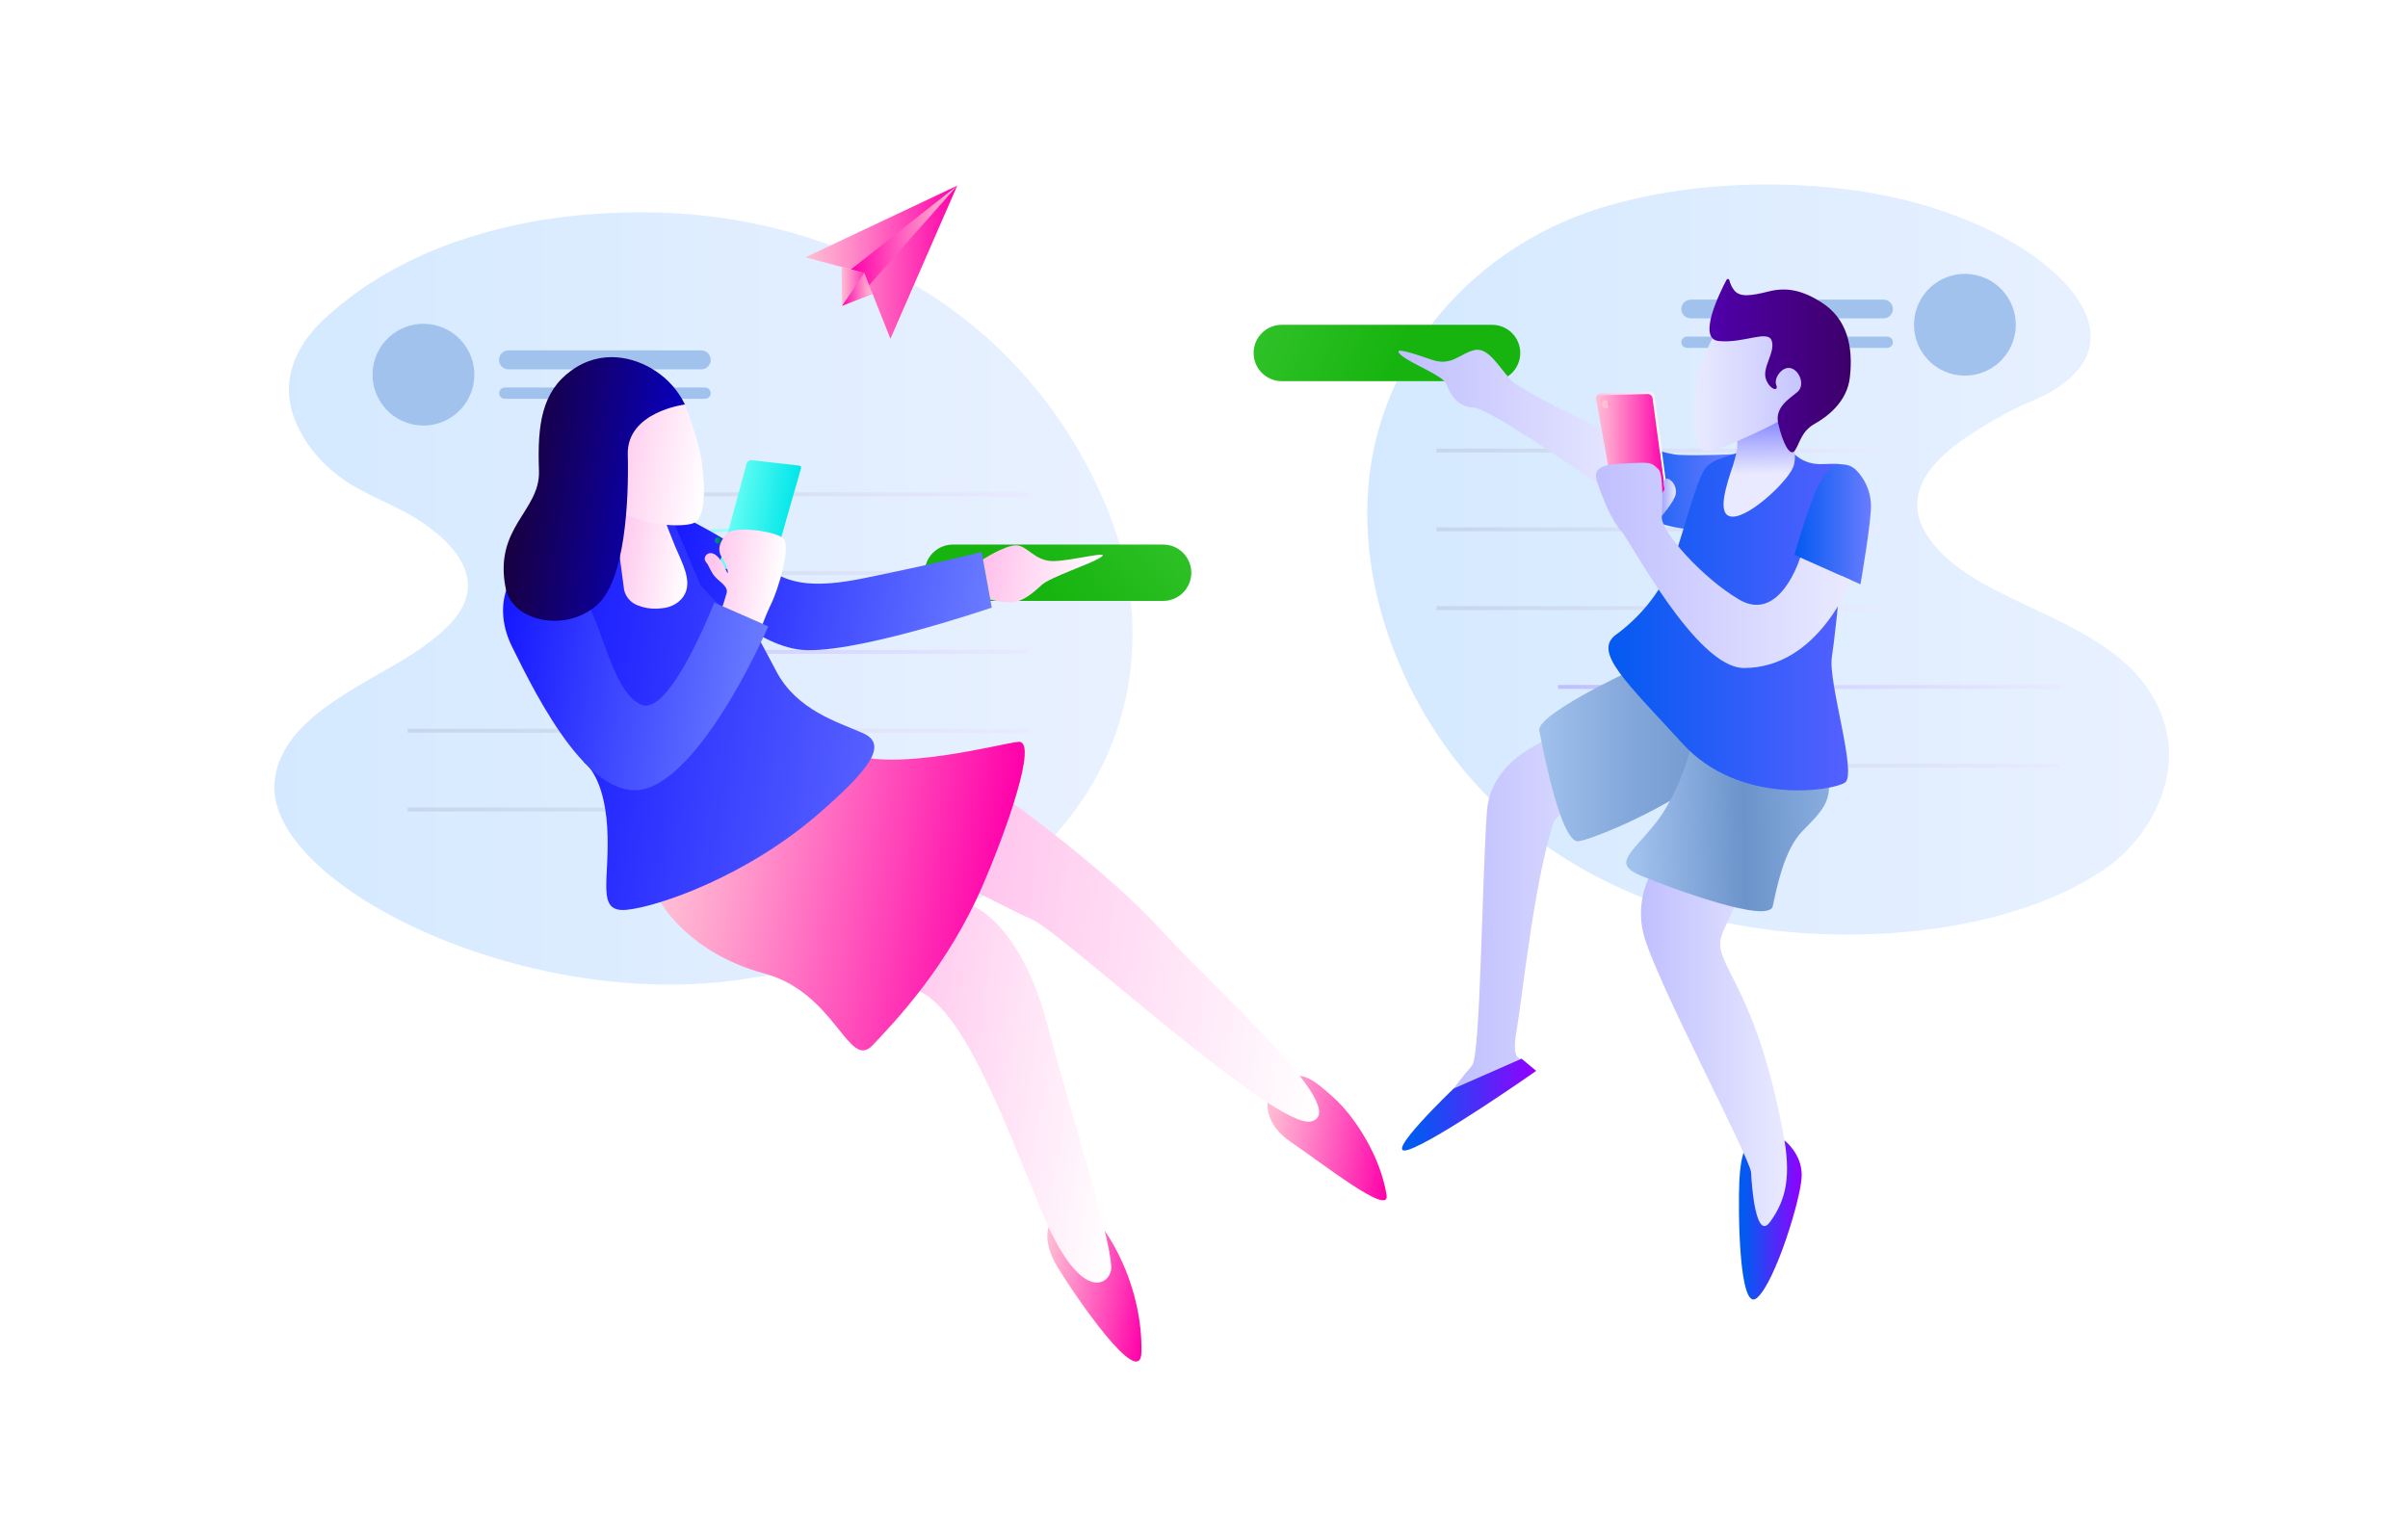 <svg width="992" height="633" viewBox="0 0 992 633" fill="none" xmlns="http://www.w3.org/2000/svg">
<rect width="992" height="633" fill="white"/>
<path d="M186.853 99.928C203.064 94.256 219.892 90.533 236.983 88.837C247.688 87.737 258.452 87.302 269.211 87.533C320.084 88.472 371.088 106.53 408.809 141.133C429.321 160.164 445.431 183.444 456.015 209.346C487.095 284.188 453.314 383.612 303.122 403.901C213.014 416.075 109.428 363.571 113.095 322.235C115.6 294.052 154.599 280.77 174.132 266.613C182.443 260.598 193.299 251.882 192.777 240.517C192.229 228.774 180.134 218.989 171 213.378C161.306 207.428 150.124 203.814 140.847 197.147C132.275 190.923 125.033 182.468 121.276 172.46C115.247 156.203 122.058 141.916 134.206 130.838C149.511 116.851 167.569 106.817 186.853 99.928Z" fill="url(#paint0_linear_813_158)"/>
<path d="M394.325 76.519L331.827 106.007L356.03 112.505L366.821 139.566L394.325 76.519Z" fill="url(#paint1_linear_813_158)"/>
<path d="M394.326 76.519L350.524 111.031L356.031 112.505L358.04 117.529L394.326 76.519Z" fill="url(#paint2_linear_813_158)"/>
<path d="M346.649 109.988L346.91 126.037L359.41 120.974L356.03 112.506L346.649 109.988Z" fill="url(#paint3_linear_813_158)"/>
<path d="M356.031 112.506L346.91 126.036L359.41 120.974L356.031 112.506Z" fill="url(#paint4_linear_813_158)"/>
<path d="M194.844 159.215C197.513 147.947 190.543 136.648 179.275 133.978C168.007 131.308 156.708 138.278 154.038 149.546C151.368 160.815 158.338 172.114 169.606 174.784C180.875 177.453 192.174 170.483 194.844 159.215Z" fill="#A2C2EE"/>
<path d="M288.926 152.197H209.491C208.453 152.197 207.457 151.784 206.723 151.05C205.989 150.316 205.577 149.321 205.577 148.282C205.577 147.244 205.989 146.249 206.723 145.515C207.457 144.781 208.453 144.368 209.491 144.368H288.926C289.952 144.385 290.931 144.805 291.651 145.537C292.371 146.27 292.775 147.256 292.775 148.282V148.282C292.775 149.309 292.371 150.295 291.651 151.028C290.931 151.76 289.952 152.18 288.926 152.197V152.197Z" fill="#A2C2EE"/>
<path d="M290.465 164.319H207.965C207.349 164.319 206.758 164.074 206.322 163.639C205.887 163.203 205.642 162.612 205.642 161.996C205.642 161.38 205.887 160.79 206.322 160.354C206.758 159.919 207.349 159.674 207.965 159.674H290.465C291.079 159.677 291.667 159.923 292.099 160.359C292.532 160.794 292.775 161.383 292.775 161.996C292.775 162.61 292.532 163.199 292.099 163.634C291.667 164.069 291.079 164.315 290.465 164.319V164.319Z" fill="#A2C2EE"/>
<path d="M423.252 202.874H222.76V204.492H423.252V202.874Z" fill="url(#paint5_linear_813_158)"/>
<path d="M423.252 235.337H222.76V236.955H423.252V235.337Z" fill="url(#paint6_linear_813_158)"/>
<path d="M423.252 267.813H222.76V269.431H423.252V267.813Z" fill="url(#paint7_linear_813_158)"/>
<path d="M423.239 300.275H167.96V301.893H423.239V300.275Z" fill="url(#paint8_linear_813_158)"/>
<path d="M423.239 332.738H167.96V334.356H423.239V332.738Z" fill="url(#paint9_linear_813_158)"/>
<path d="M479.162 247.602H392.538C391.013 247.602 389.503 247.302 388.094 246.718C386.685 246.134 385.405 245.279 384.327 244.201C383.248 243.122 382.393 241.842 381.809 240.433C381.226 239.024 380.925 237.514 380.925 235.989V235.989C380.925 232.91 382.149 229.956 384.327 227.778C386.504 225.6 389.458 224.377 392.538 224.377H479.162C482.24 224.38 485.192 225.605 487.369 227.782C489.546 229.959 490.771 232.911 490.774 235.989V235.989C490.771 239.068 489.546 242.02 487.369 244.197C485.192 246.374 482.24 247.598 479.162 247.602V247.602Z" fill="url(#paint10_linear_813_158)"/>
<path d="M742.413 76.39C715.574 74.942 687.808 77.486 662.47 84.753C617.011 97.801 579.969 132.378 567.521 178.475C554.082 228.239 573.693 284.984 607.539 322.601C639.232 357.829 684.403 377.988 731.036 383.39C774.028 388.361 830.603 383.09 867.41 357.816C884.686 345.956 897.198 322.953 892.632 301.907C884.725 265.543 843.99 255.914 816.172 240.021C805.016 233.641 789.711 221.924 789.842 207.767C789.972 193.611 805.199 182.977 815.937 176.362C835.47 164.397 838.784 165.545 847.213 160.026C877.796 139.802 852.536 113.158 828.15 99.38C808.578 88.302 786.645 81.622 764.399 78.504C757.183 77.499 749.837 76.794 742.413 76.39Z" fill="url(#paint11_linear_813_158)"/>
<path d="M614.675 157.05H528.051C526.526 157.052 525.015 156.752 523.606 156.169C522.196 155.586 520.915 154.731 519.836 153.652C518.758 152.574 517.902 151.293 517.319 149.883C516.736 148.474 516.437 146.963 516.439 145.437V145.437C516.439 143.913 516.739 142.404 517.323 140.995C517.907 139.587 518.762 138.308 519.841 137.231C520.919 136.153 522.2 135.299 523.609 134.717C525.017 134.135 526.527 133.836 528.051 133.838H614.675C616.2 133.836 617.71 134.135 619.118 134.717C620.527 135.299 621.807 136.153 622.886 137.231C623.964 138.308 624.82 139.587 625.404 140.995C625.987 142.404 626.288 143.913 626.288 145.437V145.437C626.29 146.963 625.99 148.474 625.407 149.883C624.824 151.293 623.969 152.574 622.89 153.652C621.812 154.731 620.531 155.586 619.121 156.169C617.712 156.752 616.201 157.052 614.675 157.05V157.05Z" fill="url(#paint12_linear_813_158)"/>
<path d="M829.917 138.387C832.445 127.086 825.333 115.875 814.033 113.347C802.732 110.819 791.521 117.931 788.993 129.231C786.465 140.532 793.577 151.743 804.877 154.271C816.178 156.799 827.389 149.687 829.917 138.387Z" fill="#A2C2EE"/>
<path d="M775.946 123.466H696.498C694.372 123.466 692.649 125.189 692.649 127.315V127.328C692.649 129.454 694.372 131.177 696.498 131.177H775.946C778.071 131.177 779.795 129.454 779.795 127.328V127.315C779.795 125.189 778.071 123.466 775.946 123.466Z" fill="#A2C2EE"/>
<path d="M777.472 138.706H694.971C693.689 138.706 692.649 139.743 692.649 141.022C692.649 142.301 693.689 143.338 694.971 143.338H777.472C778.755 143.338 779.795 142.301 779.795 141.022C779.795 139.743 778.755 138.706 777.472 138.706Z" fill="#A2C2EE"/>
<path d="M774.693 184.829H591.79V186.447H774.693V184.829Z" fill="url(#paint13_linear_813_158)"/>
<path d="M774.693 217.291H591.79V218.909H774.693V217.291Z" fill="url(#paint14_linear_813_158)"/>
<path d="M774.693 249.769H591.79V251.386H774.693V249.769Z" fill="url(#paint15_linear_813_158)"/>
<path d="M848.557 282.23H641.841V283.848H848.557V282.23Z" fill="url(#paint16_linear_813_158)"/>
<path d="M848.557 314.693H641.841V316.311H848.557V314.693Z" fill="url(#paint17_linear_813_158)"/>
<path d="M719.031 473.354C719.031 473.354 717.035 475.794 716.526 486.884C716.017 497.975 716.278 541.332 723.833 534.769C731.388 528.206 741.982 493.695 742.23 484.614C742.478 475.533 735.237 469.987 735.237 469.987L719.031 473.354Z" fill="url(#paint18_linear_813_158)"/>
<path d="M679.053 362.017C675.889 369.144 675.174 377.118 677.018 384.694C681.767 403.47 721.119 477.229 721.38 483.178C721.641 489.128 723.403 511.453 729.209 503.468C736.098 494.021 737.86 484.118 734.624 466.934C722.294 401.695 704.04 397.39 709.729 384.133C715.417 370.877 726.234 350.861 726.234 350.861L679.053 362.017Z" fill="url(#paint19_linear_813_158)"/>
<path d="M649.787 300.511C649.787 300.511 614.375 307.713 612.535 334.5C610.396 365.384 609.926 435.072 606.403 439.078C602.88 443.083 598.822 448.537 598.822 448.537C598.822 448.537 614.78 447.467 618.303 444.219C621.825 440.97 626.823 436.233 626.823 436.233C626.823 436.233 622.491 437.381 624.722 424.999C626.953 412.617 631.624 365.488 639.779 339.51C642.911 329.542 684.585 320.291 684.585 320.291L649.787 300.511Z" fill="url(#paint20_linear_813_158)"/>
<path d="M657.681 175.683C657.681 175.683 627.097 161.474 622.23 156.333C617.364 151.193 613.162 142.803 607.212 144.29C601.263 145.778 598.014 151.062 589.755 148.205C581.495 145.347 573.21 142.672 577.046 146.195C580.882 149.718 594.491 154.715 595.848 158.225C597.205 161.735 599.632 167.567 607.212 167.972C614.793 168.376 670.52 207.872 670.52 207.872L675.661 187.426L657.681 175.683Z" fill="url(#paint21_linear_813_158)"/>
<path d="M670.063 277.154C670.063 277.154 632.916 294.599 634.13 301.019C637.979 321.282 644.046 345.746 649.722 346.62C653.01 347.116 689.165 332.959 710.341 314.484C731.518 296.008 670.063 277.154 670.063 277.154Z" fill="url(#paint22_linear_813_158)"/>
<path d="M696.198 309.474C696.198 309.474 691.357 327.872 681.35 340.045C671.342 352.219 664.296 356.016 676.209 360.921C688.121 365.827 728.687 380.937 730.318 373.369C731.949 365.801 734.911 350.288 742.491 342.485C750.072 334.682 755.539 330.077 752.773 318.438C750.007 306.799 696.198 309.474 696.198 309.474Z" fill="url(#paint23_linear_813_158)"/>
<path d="M714.204 187.138C714.204 187.138 701.234 187.882 691.762 187.438C685.695 187.164 673.221 182.311 673.221 182.311L668.08 208.55C668.08 208.55 680.932 216.809 695.546 218.022C710.159 219.236 714.204 187.138 714.204 187.138Z" fill="url(#paint24_linear_813_158)"/>
<path d="M739.425 187.308C742.139 189.768 745.653 191.16 749.315 191.222C755.748 191.496 763.798 188.795 762.481 199.338C761.163 209.881 756.296 260.493 754.652 270.774C753.008 281.056 765.208 318.934 760.067 322.443C754.926 325.953 716.5 331.916 693.236 306.486C669.972 281.056 656.168 268.648 665.64 261.576C674.83 254.886 682.258 246.066 687.286 235.872C692.153 225.851 698.507 197.107 702.944 192.449C707.38 187.791 714.987 188.182 718.444 184.738C721.902 181.293 739.425 187.308 739.425 187.308Z" fill="url(#paint25_linear_813_158)"/>
<path d="M715.587 181.802C715.587 181.802 716.383 184.072 713.943 191.64C711.503 199.207 706.506 213.012 713.943 212.881C721.38 212.751 737.429 197.459 738.968 191.783C740.508 186.107 737.755 179.192 738.968 175.134C739.781 171.9 740.202 168.579 740.221 165.244L715.587 181.802Z" fill="url(#paint26_linear_813_158)"/>
<path d="M705.97 138.484C701.021 147.34 698.332 157.28 698.142 167.424C697.868 184.203 699.447 188.3 708.423 184.751C717.4 181.202 739.268 172.029 745.766 164.188C752.264 156.346 747.932 145.516 747.932 145.516L730.852 128.202L705.97 138.484Z" fill="url(#paint27_linear_813_158)"/>
<path d="M712.404 115.402C712.378 115.283 712.317 115.174 712.228 115.091C712.14 115.008 712.028 114.953 711.908 114.935C711.787 114.916 711.664 114.935 711.555 114.988C711.445 115.041 711.355 115.126 711.295 115.232C708.281 120.947 699.173 139.592 707.994 140.506C718.432 141.589 728.426 135.639 729.914 140.506C731.401 145.372 725.726 151.453 727.539 156.333C729.17 160.704 732.889 161.473 731.74 158.629C730.592 155.785 734.35 150.552 737.964 151.766C741.579 152.979 743.536 158.772 740.574 161.408C737.612 164.044 730.997 167.593 732.549 174.456C734.376 182.572 737.403 188.286 739.334 185.742C741.265 183.198 741.944 177.809 747.372 174.756C752.8 171.703 760.928 165.623 762.076 155.484C763.525 142.828 760.981 131.398 750.451 124.64C742.701 119.668 736.098 118.22 728.805 120.047C721.511 121.873 716.631 122.656 714.322 119.499C713.414 118.275 712.762 116.882 712.404 115.402V115.402Z" fill="url(#paint28_linear_813_158)"/>
<path d="M686.843 203.005C686.843 203.136 686.543 203.24 685.995 203.331C685.551 199.26 681.754 171.364 680.776 164.11C680.706 163.638 680.468 163.208 680.106 162.899C679.744 162.589 679.282 162.422 678.805 162.427L658.581 162.909C658.28 162.917 657.984 162.998 657.72 163.144C657.878 162.836 658.117 162.575 658.411 162.392C658.705 162.208 659.044 162.107 659.39 162.1L679.614 161.618C680.092 161.607 680.557 161.773 680.921 162.083C681.284 162.394 681.52 162.827 681.585 163.301C682.628 171.012 686.843 202.053 686.843 203.005Z" fill="url(#paint29_linear_813_158)"/>
<path d="M685.994 203.331C682.693 203.945 670.716 204.049 666.331 204.075C665.876 204.076 665.434 203.918 665.084 203.627C664.733 203.336 664.496 202.931 664.413 202.483L657.524 164.384C657.425 163.94 657.494 163.474 657.72 163.079C657.984 162.933 658.279 162.852 658.581 162.844L678.805 162.361C679.282 162.356 679.744 162.524 680.106 162.834C680.468 163.143 680.706 163.573 680.775 164.045C681.754 171.364 685.551 199.26 685.994 203.331Z" fill="url(#paint30_linear_813_158)"/>
<path d="M682.929 206.201C683.529 205.288 682.929 204.897 683.646 204.035C684.364 203.174 685.929 202.17 685.669 201.23C683.633 193.949 691.253 197.694 690.34 203.553C689.844 206.736 683.555 213.821 683.594 213.756H677.983L682.929 206.201Z" fill="url(#paint31_linear_813_158)"/>
<path d="M764.724 193.754C763.949 192.97 763.02 192.354 761.995 191.946C760.971 191.537 759.873 191.345 758.77 191.38C757.668 191.416 756.585 191.678 755.589 192.152C754.593 192.626 753.705 193.3 752.981 194.132C750.575 197.002 748.706 200.281 747.462 203.814C742.321 217.214 739.242 228.683 739.242 228.683L766.434 240.752C766.434 240.752 771.274 213.143 770.726 207.206C770.388 202.151 768.26 197.382 764.724 193.754Z" fill="url(#paint32_linear_813_158)"/>
<path d="M741.617 229.713C741.617 229.713 733.358 256.983 716.448 247.04C701.286 238.129 684.181 218.909 684.585 212.881C684.99 206.853 685.068 195.097 683.28 193.44C680.527 190.831 680.397 190.361 672.177 190.831C665.027 191.235 655.528 190.831 657.824 198.072C660.121 205.314 664.244 215.034 667.897 218.831C671.55 222.628 698.69 275.237 718.431 275.25C749.263 275.25 762.572 239.042 762.572 239.042L741.617 229.713Z" fill="url(#paint33_linear_813_158)"/>
<path d="M598.822 448.537C598.822 448.537 568.513 477.556 580.295 473.707C592.077 469.857 632.851 441.244 632.851 441.244L626.823 436.233L598.822 448.537Z" fill="url(#paint34_linear_813_158)"/>
<path d="M662.887 166.471C662.925 166.679 662.921 166.893 662.875 167.099C662.83 167.306 662.744 167.502 662.623 167.675C662.502 167.848 662.347 167.996 662.169 168.11C661.99 168.223 661.791 168.3 661.583 168.336C661.169 168.347 660.765 168.205 660.45 167.937C660.134 167.669 659.929 167.294 659.872 166.884C659.816 166.474 659.912 166.057 660.144 165.714C660.375 165.37 660.725 165.124 661.126 165.022C661.337 164.999 661.551 165.018 661.755 165.079C661.958 165.139 662.148 165.24 662.312 165.375C662.476 165.51 662.612 165.676 662.711 165.865C662.809 166.053 662.869 166.259 662.887 166.471V166.471Z" fill="url(#paint35_linear_813_158)"/>
<path d="M315.165 218.831C314.789 218.553 314.326 218.419 313.86 218.453L294.641 219.275C294.151 219.291 293.683 219.483 293.323 219.816C292.964 220.149 292.737 220.601 292.683 221.088L288.051 264.146C288.012 264.366 288.012 264.591 288.051 264.811C287.751 264.606 287.514 264.322 287.364 263.991C287.215 263.659 287.159 263.293 287.203 262.932L291.835 219.875C291.885 219.391 292.108 218.941 292.463 218.608C292.817 218.275 293.28 218.081 293.766 218.061L312.999 217.239C313.492 217.196 313.983 217.334 314.382 217.627C314.78 217.92 315.059 218.348 315.165 218.831V218.831Z" fill="url(#paint36_linear_813_158)"/>
<path d="M432.078 505.484C432.078 505.484 429.195 511.434 435.731 522.218C442.267 533.001 470.051 573.885 470.238 556.926C470.55 530.331 457.756 510.591 454.337 506.153C450.918 501.715 443.121 497.641 443.121 497.641L432.078 505.484Z" fill="url(#paint37_linear_813_158)"/>
<path d="M522.255 454.378C522.255 454.378 520.705 463.089 531.947 470.681C544.995 479.47 572.576 501.352 571.227 492.512C568.76 476.547 558.143 460.164 549.51 452.364C540.876 444.564 537.846 442.592 531.621 443.364C525.396 444.136 522.255 454.378 522.255 454.378Z" fill="url(#paint38_linear_813_158)"/>
<path d="M400.904 373.35C400.904 373.35 420.371 380.394 431.442 422.04C442.512 463.687 459.755 516.747 457.588 523.933C455.766 530.184 444.405 535.612 429.368 499.745C414.331 463.877 395.205 409.277 374.164 407.176C353.122 405.074 360.86 371.794 360.86 371.794L400.904 373.35Z" fill="url(#paint39_linear_813_158)"/>
<path d="M417.543 331.147C417.543 331.147 455.896 358.499 478.746 383.647C501.043 408.194 557.503 457.606 540.167 462.061C525.596 465.819 436.705 383.599 425.134 378.835C417.982 375.867 387.84 360.066 387.84 360.066L417.543 331.147Z" fill="url(#paint40_linear_813_158)"/>
<path d="M272.143 371.69C272.143 371.69 283.301 392.584 314.883 401.123C344.235 409.057 349.504 441.12 359.386 430.768C369.267 420.417 390.572 397.897 404.843 364.818C414.582 342.264 427.789 304.975 419.596 305.66C412.567 306.252 369.97 318.07 349.542 310.425C329.113 302.779 272.143 371.69 272.143 371.69Z" fill="url(#paint41_linear_813_158)"/>
<path d="M240.618 314.137C240.618 314.137 248.774 319.192 250.132 340.742C251.491 362.291 245.179 376.127 258.111 374.885C271.042 373.642 307.771 361.093 337.719 334.881C357.644 317.493 366.27 306.81 355.51 302.096C344.75 297.381 328.528 292.62 320.033 277.022C311.537 261.424 291.022 218.269 270.58 211.546C250.138 204.823 226.318 218.359 226.318 218.359L234.159 290.01L240.618 314.137Z" fill="url(#paint42_linear_813_158)"/>
<path d="M274.422 215.563C275.088 217.782 276.304 220.366 277.227 222.877C278.025 224.932 278.771 226.648 279.621 228.539C282.078 234.212 286.009 242.259 279.825 247.7C277.893 249.336 275.508 250.341 272.988 250.581L272.236 250.66C269.195 251.031 266.109 250.674 263.233 249.618C261.749 249.164 260.407 248.334 259.338 247.209C258.268 246.084 257.507 244.702 257.129 243.196L255.586 231.578L252.89 206.211L270.131 205.782L274.422 215.563Z" fill="url(#paint43_linear_813_158)"/>
<path d="M404.393 227.441L408.559 250.359C408.559 250.359 348.827 270.787 328.52 267.547C307.643 264.242 288.585 241.094 288.585 241.094L275.313 209.931C285.638 214.821 295.653 220.341 305.3 226.46C319.206 235.504 323.2 244.908 355.755 238.277C388.311 231.646 404.393 227.441 404.393 227.441Z" fill="url(#paint44_linear_813_158)"/>
<path d="M282.161 166.668C282.161 166.668 287.172 179.575 288.647 187.616C290.123 195.657 291.569 211.975 286.351 215.232C282.927 217.332 267.744 217.108 255.804 211.256C243.864 205.403 245.723 178.881 245.815 178.301C245.907 177.721 276.435 162.196 276.435 162.196L282.161 166.668Z" fill="url(#paint45_linear_813_158)"/>
<path d="M329.961 193.006L317.809 235.561C317.672 236.039 317.365 236.451 316.946 236.718C316.526 236.985 316.024 237.089 315.532 237.011L297.232 234.114C296.816 234.05 296.431 233.854 296.132 233.557C296.127 233.334 296.162 233.111 296.236 232.9L307.542 191.096C307.67 190.625 307.963 190.216 308.367 189.943C308.772 189.67 309.261 189.551 309.745 189.608L328.857 191.801C329.323 191.84 329.759 192.045 330.086 192.379C330.072 192.592 330.03 192.803 329.961 193.006Z" fill="url(#paint46_linear_813_158)"/>
<path d="M214.435 232.926C214.435 232.926 200.842 246.111 211.016 266.625C221.191 287.139 244.578 334.936 268.771 323.97C292.964 313.003 316.46 258.109 316.46 258.109L294.236 248.29C294.236 248.29 275.853 295.579 264.154 290.372C250.826 284.524 247.407 250.535 237.851 243.474C228.295 236.414 214.435 232.926 214.435 232.926Z" fill="url(#paint47_linear_813_158)"/>
<path d="M314.191 257.089C315.304 254.06 316.572 251.09 317.99 248.192C319.936 244.246 326.689 224.364 322.22 221.463C317.752 218.563 303.212 216.949 300.079 219.465C296.947 221.981 295.028 226.341 297.378 229.606C299.728 232.871 300.484 238.024 299.322 235.435C298.16 232.847 296.382 228.973 293.659 228.066C291.148 227.233 289.405 229.903 290.83 231.581C292.255 233.26 292.796 235.856 294.888 237.996C296.979 240.137 300.062 241.774 299.338 244.434C298.613 247.093 297.651 249.834 297.651 249.834L314.191 257.089Z" fill="url(#paint48_linear_813_158)"/>
<path d="M404.951 230.502C404.951 230.502 413.544 224.874 418.405 224.705C423.267 224.537 426.17 231.483 434.328 231.188C442.485 230.894 457.731 226.715 453.595 229.561C449.459 232.407 432.787 237.668 429.063 241.082C425.339 244.495 420.778 248.608 415.315 248.153C412.821 248.052 410.347 247.66 407.944 246.986L404.951 230.502Z" fill="url(#paint49_linear_813_158)"/>
<path d="M282.16 166.667C282.16 166.667 258.168 169.607 258.619 187.288C259.104 206.255 257.542 238.914 246.104 249.165C232.84 261.029 211.101 255.818 208.366 242.637C203.151 217.162 222.674 210.661 222.033 193.928C221.318 174.99 223.209 161.459 235.351 152.68C247.725 143.688 261.428 147.085 270.099 152.896C275.289 156.313 279.457 161.072 282.16 166.667V166.667Z" fill="url(#paint50_linear_813_158)"/>
<path d="M297.12 222.654C297.12 222.912 297.043 223.165 296.9 223.379C296.757 223.594 296.553 223.761 296.314 223.86C296.076 223.959 295.814 223.984 295.56 223.934C295.307 223.884 295.075 223.759 294.892 223.577C294.71 223.395 294.586 223.162 294.535 222.909C294.485 222.656 294.511 222.393 294.61 222.155C294.708 221.917 294.876 221.713 295.09 221.57C295.305 221.426 295.557 221.35 295.815 221.35C296.161 221.35 296.493 221.487 296.738 221.732C296.982 221.976 297.12 222.308 297.12 222.654Z" fill="url(#paint51_linear_813_158)"/>
<defs>
<linearGradient id="paint0_linear_813_158" x1="113.003" y1="246.558" x2="466.545" y2="246.558" gradientUnits="userSpaceOnUse">
<stop stop-color="#D4E9FF"/>
<stop offset="1" stop-color="#E9F1FF"/>
</linearGradient>
<linearGradient id="paint1_linear_813_158" x1="331.827" y1="108.043" x2="394.325" y2="108.043" gradientUnits="userSpaceOnUse">
<stop stop-color="#FFBFD4"/>
<stop offset="0.22" stop-color="#FF9ACC"/>
<stop offset="0.7" stop-color="#FF3DB7"/>
<stop offset="1" stop-color="#FF00AA"/>
</linearGradient>
<linearGradient id="paint2_linear_813_158" x1="350.524" y1="97.017" x2="394.326" y2="97.017" gradientUnits="userSpaceOnUse">
<stop stop-color="#FF00AA"/>
<stop offset="0.3" stop-color="#FF3DB7"/>
<stop offset="0.78" stop-color="#FF9ACC"/>
<stop offset="1" stop-color="#FFBFD4"/>
</linearGradient>
<linearGradient id="paint3_linear_813_158" x1="346.649" y1="118.013" x2="359.41" y2="118.013" gradientUnits="userSpaceOnUse">
<stop stop-color="#FFBFD4"/>
<stop offset="0.22" stop-color="#FF9ACC"/>
<stop offset="0.7" stop-color="#FF3DB7"/>
<stop offset="1" stop-color="#FF00AA"/>
</linearGradient>
<linearGradient id="paint4_linear_813_158" x1="346.91" y1="119.278" x2="359.41" y2="119.278" gradientUnits="userSpaceOnUse">
<stop stop-color="#FF00AA"/>
<stop offset="0.3" stop-color="#FF3DB7"/>
<stop offset="0.78" stop-color="#FF9ACC"/>
<stop offset="1" stop-color="#FFBFD4"/>
</linearGradient>
<linearGradient id="paint5_linear_813_158" x1="222.76" y1="203.683" x2="423.239" y2="203.683" gradientUnits="userSpaceOnUse">
<stop stop-color="#C5D7EB"/>
<stop offset="1" stop-color="#E9EAFF"/>
</linearGradient>
<linearGradient id="paint6_linear_813_158" x1="222.76" y1="236.146" x2="423.239" y2="236.146" gradientUnits="userSpaceOnUse">
<stop stop-color="#C5D7EB"/>
<stop offset="1" stop-color="#E9EAFF"/>
</linearGradient>
<linearGradient id="paint7_linear_813_158" x1="222.76" y1="268.622" x2="423.239" y2="268.622" gradientUnits="userSpaceOnUse">
<stop stop-color="#C0BFFF"/>
<stop offset="1" stop-color="#E9EAFF"/>
</linearGradient>
<linearGradient id="paint8_linear_813_158" x1="167.96" y1="301.084" x2="423.239" y2="301.084" gradientUnits="userSpaceOnUse">
<stop stop-color="#C5D7EB"/>
<stop offset="1" stop-color="#E9EAFF"/>
</linearGradient>
<linearGradient id="paint9_linear_813_158" x1="167.96" y1="333.56" x2="423.239" y2="333.56" gradientUnits="userSpaceOnUse">
<stop stop-color="#C5D7EB"/>
<stop offset="1" stop-color="#E9EAFF"/>
</linearGradient>
<linearGradient id="paint10_linear_813_158" x1="499" y1="193" x2="435.85" y2="247.602" gradientUnits="userSpaceOnUse">
<stop stop-color="#3BC834"/>
<stop offset="1" stop-color="#17B40F"/>
</linearGradient>
<linearGradient id="paint11_linear_813_158" x1="563.242" y1="230.536" x2="893.571" y2="230.536" gradientUnits="userSpaceOnUse">
<stop stop-color="#D4E9FF"/>
<stop offset="1" stop-color="#E9F1FF"/>
</linearGradient>
<linearGradient id="paint12_linear_813_158" x1="495.5" y1="124.5" x2="571.363" y2="157.05" gradientUnits="userSpaceOnUse">
<stop stop-color="#3BC834"/>
<stop offset="1" stop-color="#17B40F"/>
</linearGradient>
<linearGradient id="paint13_linear_813_158" x1="591.79" y1="185.638" x2="774.693" y2="185.638" gradientUnits="userSpaceOnUse">
<stop stop-color="#C5D7EB"/>
<stop offset="1" stop-color="#E9EAFF"/>
</linearGradient>
<linearGradient id="paint14_linear_813_158" x1="591.79" y1="218.1" x2="774.693" y2="218.1" gradientUnits="userSpaceOnUse">
<stop stop-color="#C5D7EB"/>
<stop offset="1" stop-color="#E9EAFF"/>
</linearGradient>
<linearGradient id="paint15_linear_813_158" x1="591.79" y1="250.578" x2="774.693" y2="250.578" gradientUnits="userSpaceOnUse">
<stop stop-color="#C5D7EB"/>
<stop offset="1" stop-color="#E9EAFF"/>
</linearGradient>
<linearGradient id="paint16_linear_813_158" x1="641.841" y1="283.039" x2="848.557" y2="283.039" gradientUnits="userSpaceOnUse">
<stop stop-color="#C0BFFF"/>
<stop offset="1" stop-color="#E9EAFF"/>
</linearGradient>
<linearGradient id="paint17_linear_813_158" x1="641.841" y1="315.515" x2="848.557" y2="315.515" gradientUnits="userSpaceOnUse">
<stop stop-color="#C5D7EB"/>
<stop offset="1" stop-color="#E9EAFF"/>
</linearGradient>
<linearGradient id="paint18_linear_813_158" x1="716.37" y1="502.724" x2="742.243" y2="502.724" gradientUnits="userSpaceOnUse">
<stop stop-color="#035AF1"/>
<stop offset="0.1" stop-color="#035AF1"/>
<stop offset="1" stop-color="#9300FF"/>
</linearGradient>
<linearGradient id="paint19_linear_813_158" x1="676" y1="428.026" x2="736.215" y2="428.026" gradientUnits="userSpaceOnUse">
<stop stop-color="#C0BFFF"/>
<stop offset="1" stop-color="#E9EAFF"/>
</linearGradient>
<linearGradient id="paint20_linear_813_158" x1="598.822" y1="374.531" x2="684.585" y2="374.531" gradientUnits="userSpaceOnUse">
<stop stop-color="#C0BFFF"/>
<stop offset="1" stop-color="#E9EAFF"/>
</linearGradient>
<linearGradient id="paint21_linear_813_158" x1="576.094" y1="175.996" x2="675.661" y2="175.996" gradientUnits="userSpaceOnUse">
<stop stop-color="#C0BFFF"/>
<stop offset="1" stop-color="#E9EAFF"/>
</linearGradient>
<linearGradient id="paint22_linear_813_158" x1="634.104" y1="311.887" x2="714.778" y2="311.887" gradientUnits="userSpaceOnUse">
<stop offset="0.02" stop-color="#9FC0EC"/>
<stop offset="0.47" stop-color="#83A7DA"/>
<stop offset="1" stop-color="#6C94CB"/>
</linearGradient>
<linearGradient id="paint23_linear_813_158" x1="669.959" y1="342.302" x2="784.5" y2="339.5" gradientUnits="userSpaceOnUse">
<stop offset="0.02" stop-color="#A2C2EE"/>
<stop offset="0.424" stop-color="#6C94CB"/>
<stop offset="1" stop-color="#A2C2EE"/>
</linearGradient>
<linearGradient id="paint24_linear_813_158" x1="668.08" y1="200.186" x2="714.204" y2="200.186" gradientUnits="userSpaceOnUse">
<stop stop-color="#035AF1"/>
<stop offset="1" stop-color="#6A7CFF"/>
</linearGradient>
<linearGradient id="paint25_linear_813_158" x1="662.626" y1="254.687" x2="762.624" y2="254.687" gradientUnits="userSpaceOnUse">
<stop stop-color="#035AF1"/>
<stop offset="1" stop-color="#5560FF"/>
</linearGradient>
<linearGradient id="paint26_linear_813_158" x1="725.242" y1="195.267" x2="724.733" y2="161.865" gradientUnits="userSpaceOnUse">
<stop stop-color="#E9EAFF"/>
<stop offset="0.39" stop-color="#B0B1FF"/>
<stop offset="0.98" stop-color="#5556FF"/>
</linearGradient>
<linearGradient id="paint27_linear_813_158" x1="698.09" y1="157.051" x2="749.315" y2="157.051" gradientUnits="userSpaceOnUse">
<stop stop-color="#E9EAFF"/>
<stop offset="1" stop-color="#C0BFFF"/>
</linearGradient>
<linearGradient id="paint28_linear_813_158" x1="704.249" y1="150.657" x2="762.481" y2="150.657" gradientUnits="userSpaceOnUse">
<stop offset="0.02" stop-color="#4F00AA"/>
<stop offset="0.13" stop-color="#4D00A2"/>
<stop offset="1" stop-color="#3D006A"/>
</linearGradient>
<linearGradient id="paint29_linear_813_158" x1="657.72" y1="182.468" x2="686.843" y2="182.468" gradientUnits="userSpaceOnUse">
<stop stop-color="#FFBFEB"/>
<stop offset="1" stop-color="white"/>
</linearGradient>
<linearGradient id="paint30_linear_813_158" x1="657.485" y1="183.251" x2="685.994" y2="183.251" gradientUnits="userSpaceOnUse">
<stop stop-color="#FFBFD4"/>
<stop offset="0.22" stop-color="#FF9ACC"/>
<stop offset="0.7" stop-color="#FF3DB7"/>
<stop offset="1" stop-color="#FF00AA"/>
</linearGradient>
<linearGradient id="paint31_linear_813_158" x1="677.983" y1="205.484" x2="690.418" y2="205.484" gradientUnits="userSpaceOnUse">
<stop offset="0.02" stop-color="#5556FF"/>
<stop offset="0.61" stop-color="#B0B1FF"/>
<stop offset="1" stop-color="#E9EAFF"/>
</linearGradient>
<linearGradient id="paint32_linear_813_158" x1="739.281" y1="216.078" x2="770.805" y2="216.078" gradientUnits="userSpaceOnUse">
<stop stop-color="#035AF1"/>
<stop offset="1" stop-color="#6A7CFF"/>
</linearGradient>
<linearGradient id="paint33_linear_813_158" x1="657.524" y1="232.962" x2="762.624" y2="232.962" gradientUnits="userSpaceOnUse">
<stop stop-color="#C0BFFF"/>
<stop offset="1" stop-color="#E9EAFF"/>
</linearGradient>
<linearGradient id="paint34_linear_813_158" x1="577.568" y1="455.153" x2="632.851" y2="455.153" gradientUnits="userSpaceOnUse">
<stop stop-color="#035AF1"/>
<stop offset="0.1" stop-color="#035AF1"/>
<stop offset="1" stop-color="#9300FF"/>
</linearGradient>
<linearGradient id="paint35_linear_813_158" x1="662.531" y1="167.893" x2="665.509" y2="167.472" gradientUnits="userSpaceOnUse">
<stop stop-color="#FFBFD4"/>
<stop offset="0.09" stop-color="#FF94CB"/>
<stop offset="0.18" stop-color="#FF6DC2"/>
<stop offset="0.28" stop-color="#FF4BBB"/>
<stop offset="0.38" stop-color="#FF30B4"/>
<stop offset="0.5" stop-color="#FF1AB0"/>
<stop offset="0.62" stop-color="#FF0BAD"/>
<stop offset="0.77" stop-color="#FF03AB"/>
<stop offset="1" stop-color="#FF00AA"/>
</linearGradient>
<linearGradient id="paint36_linear_813_158" x1="287.269" y1="241.051" x2="315.165" y2="241.051" gradientUnits="userSpaceOnUse">
<stop stop-color="#94F7FF"/>
<stop offset="1" stop-color="#BFFEFF"/>
</linearGradient>
<linearGradient id="paint37_linear_813_158" x1="428.828" y1="525.101" x2="474.32" y2="532.301" gradientUnits="userSpaceOnUse">
<stop stop-color="#FFBFD4"/>
<stop offset="0.22" stop-color="#FF9ACC"/>
<stop offset="0.7" stop-color="#FF3DB7"/>
<stop offset="1" stop-color="#FF00AA"/>
</linearGradient>
<linearGradient id="paint38_linear_813_158" x1="520.748" y1="463.902" x2="574.578" y2="472.422" gradientUnits="userSpaceOnUse">
<stop stop-color="#FFBFD4"/>
<stop offset="0.22" stop-color="#FF9ACC"/>
<stop offset="0.7" stop-color="#FF3DB7"/>
<stop offset="1" stop-color="#FF00AA"/>
</linearGradient>
<linearGradient id="paint39_linear_813_158" x1="350.209" y1="438.92" x2="468.167" y2="457.589" gradientUnits="userSpaceOnUse">
<stop stop-color="#FFBFEB"/>
<stop offset="1" stop-color="white"/>
</linearGradient>
<linearGradient id="paint40_linear_813_158" x1="384.391" y1="381.858" x2="551.385" y2="408.288" gradientUnits="userSpaceOnUse">
<stop stop-color="#FFBFEB"/>
<stop offset="1" stop-color="white"/>
</linearGradient>
<linearGradient id="paint41_linear_813_158" x1="275.346" y1="351.456" x2="412.492" y2="373.162" gradientUnits="userSpaceOnUse">
<stop stop-color="#FFBFD4"/>
<stop offset="0.22" stop-color="#FF9ACC"/>
<stop offset="0.7" stop-color="#FF3DB7"/>
<stop offset="1" stop-color="#FF00AA"/>
</linearGradient>
<linearGradient id="paint42_linear_813_158" x1="215.691" y1="285.502" x2="360.171" y2="308.368" gradientUnits="userSpaceOnUse">
<stop stop-color="#1517FF"/>
<stop offset="1" stop-color="#5560FF"/>
</linearGradient>
<linearGradient id="paint43_linear_813_158" x1="249.882" y1="225.299" x2="284.794" y2="230.825" gradientUnits="userSpaceOnUse">
<stop stop-color="#FFBFEB"/>
<stop offset="1" stop-color="white"/>
</linearGradient>
<linearGradient id="paint44_linear_813_158" x1="271.74" y1="232.51" x2="407.972" y2="254.071" gradientUnits="userSpaceOnUse">
<stop stop-color="#1517FF"/>
<stop offset="1" stop-color="#6A7CFF"/>
</linearGradient>
<linearGradient id="paint45_linear_813_158" x1="244.842" y1="184.448" x2="292.203" y2="191.944" gradientUnits="userSpaceOnUse">
<stop stop-color="#FFBFEB"/>
<stop offset="1" stop-color="white"/>
</linearGradient>
<linearGradient id="paint46_linear_813_158" x1="299.678" y1="210.816" x2="326.484" y2="215.058" gradientUnits="userSpaceOnUse">
<stop stop-color="#6AFFF4"/>
<stop offset="1" stop-color="#00E6E9"/>
</linearGradient>
<linearGradient id="paint47_linear_813_158" x1="203.356" y1="273.88" x2="311.261" y2="290.958" gradientUnits="userSpaceOnUse">
<stop stop-color="#1517FF"/>
<stop offset="1" stop-color="#6A7CFF"/>
</linearGradient>
<linearGradient id="paint48_linear_813_158" x1="289.684" y1="234.148" x2="321.967" y2="239.257" gradientUnits="userSpaceOnUse">
<stop stop-color="#FFBFEB"/>
<stop offset="1" stop-color="white"/>
</linearGradient>
<linearGradient id="paint49_linear_813_158" x1="404.448" y1="233.685" x2="452.324" y2="241.263" gradientUnits="userSpaceOnUse">
<stop stop-color="#FFBFEB"/>
<stop offset="1" stop-color="white"/>
</linearGradient>
<linearGradient id="paint50_linear_813_158" x1="212.925" y1="197.137" x2="275.764" y2="207.082" gradientUnits="userSpaceOnUse">
<stop stop-color="#18003F"/>
<stop offset="1" stop-color="#0800BF"/>
</linearGradient>
<linearGradient id="paint51_linear_813_158" x1="294.484" y1="222.641" x2="297.12" y2="222.641" gradientUnits="userSpaceOnUse">
<stop stop-color="#009492"/>
<stop offset="1" stop-color="#006A62"/>
</linearGradient>
</defs>
</svg>
